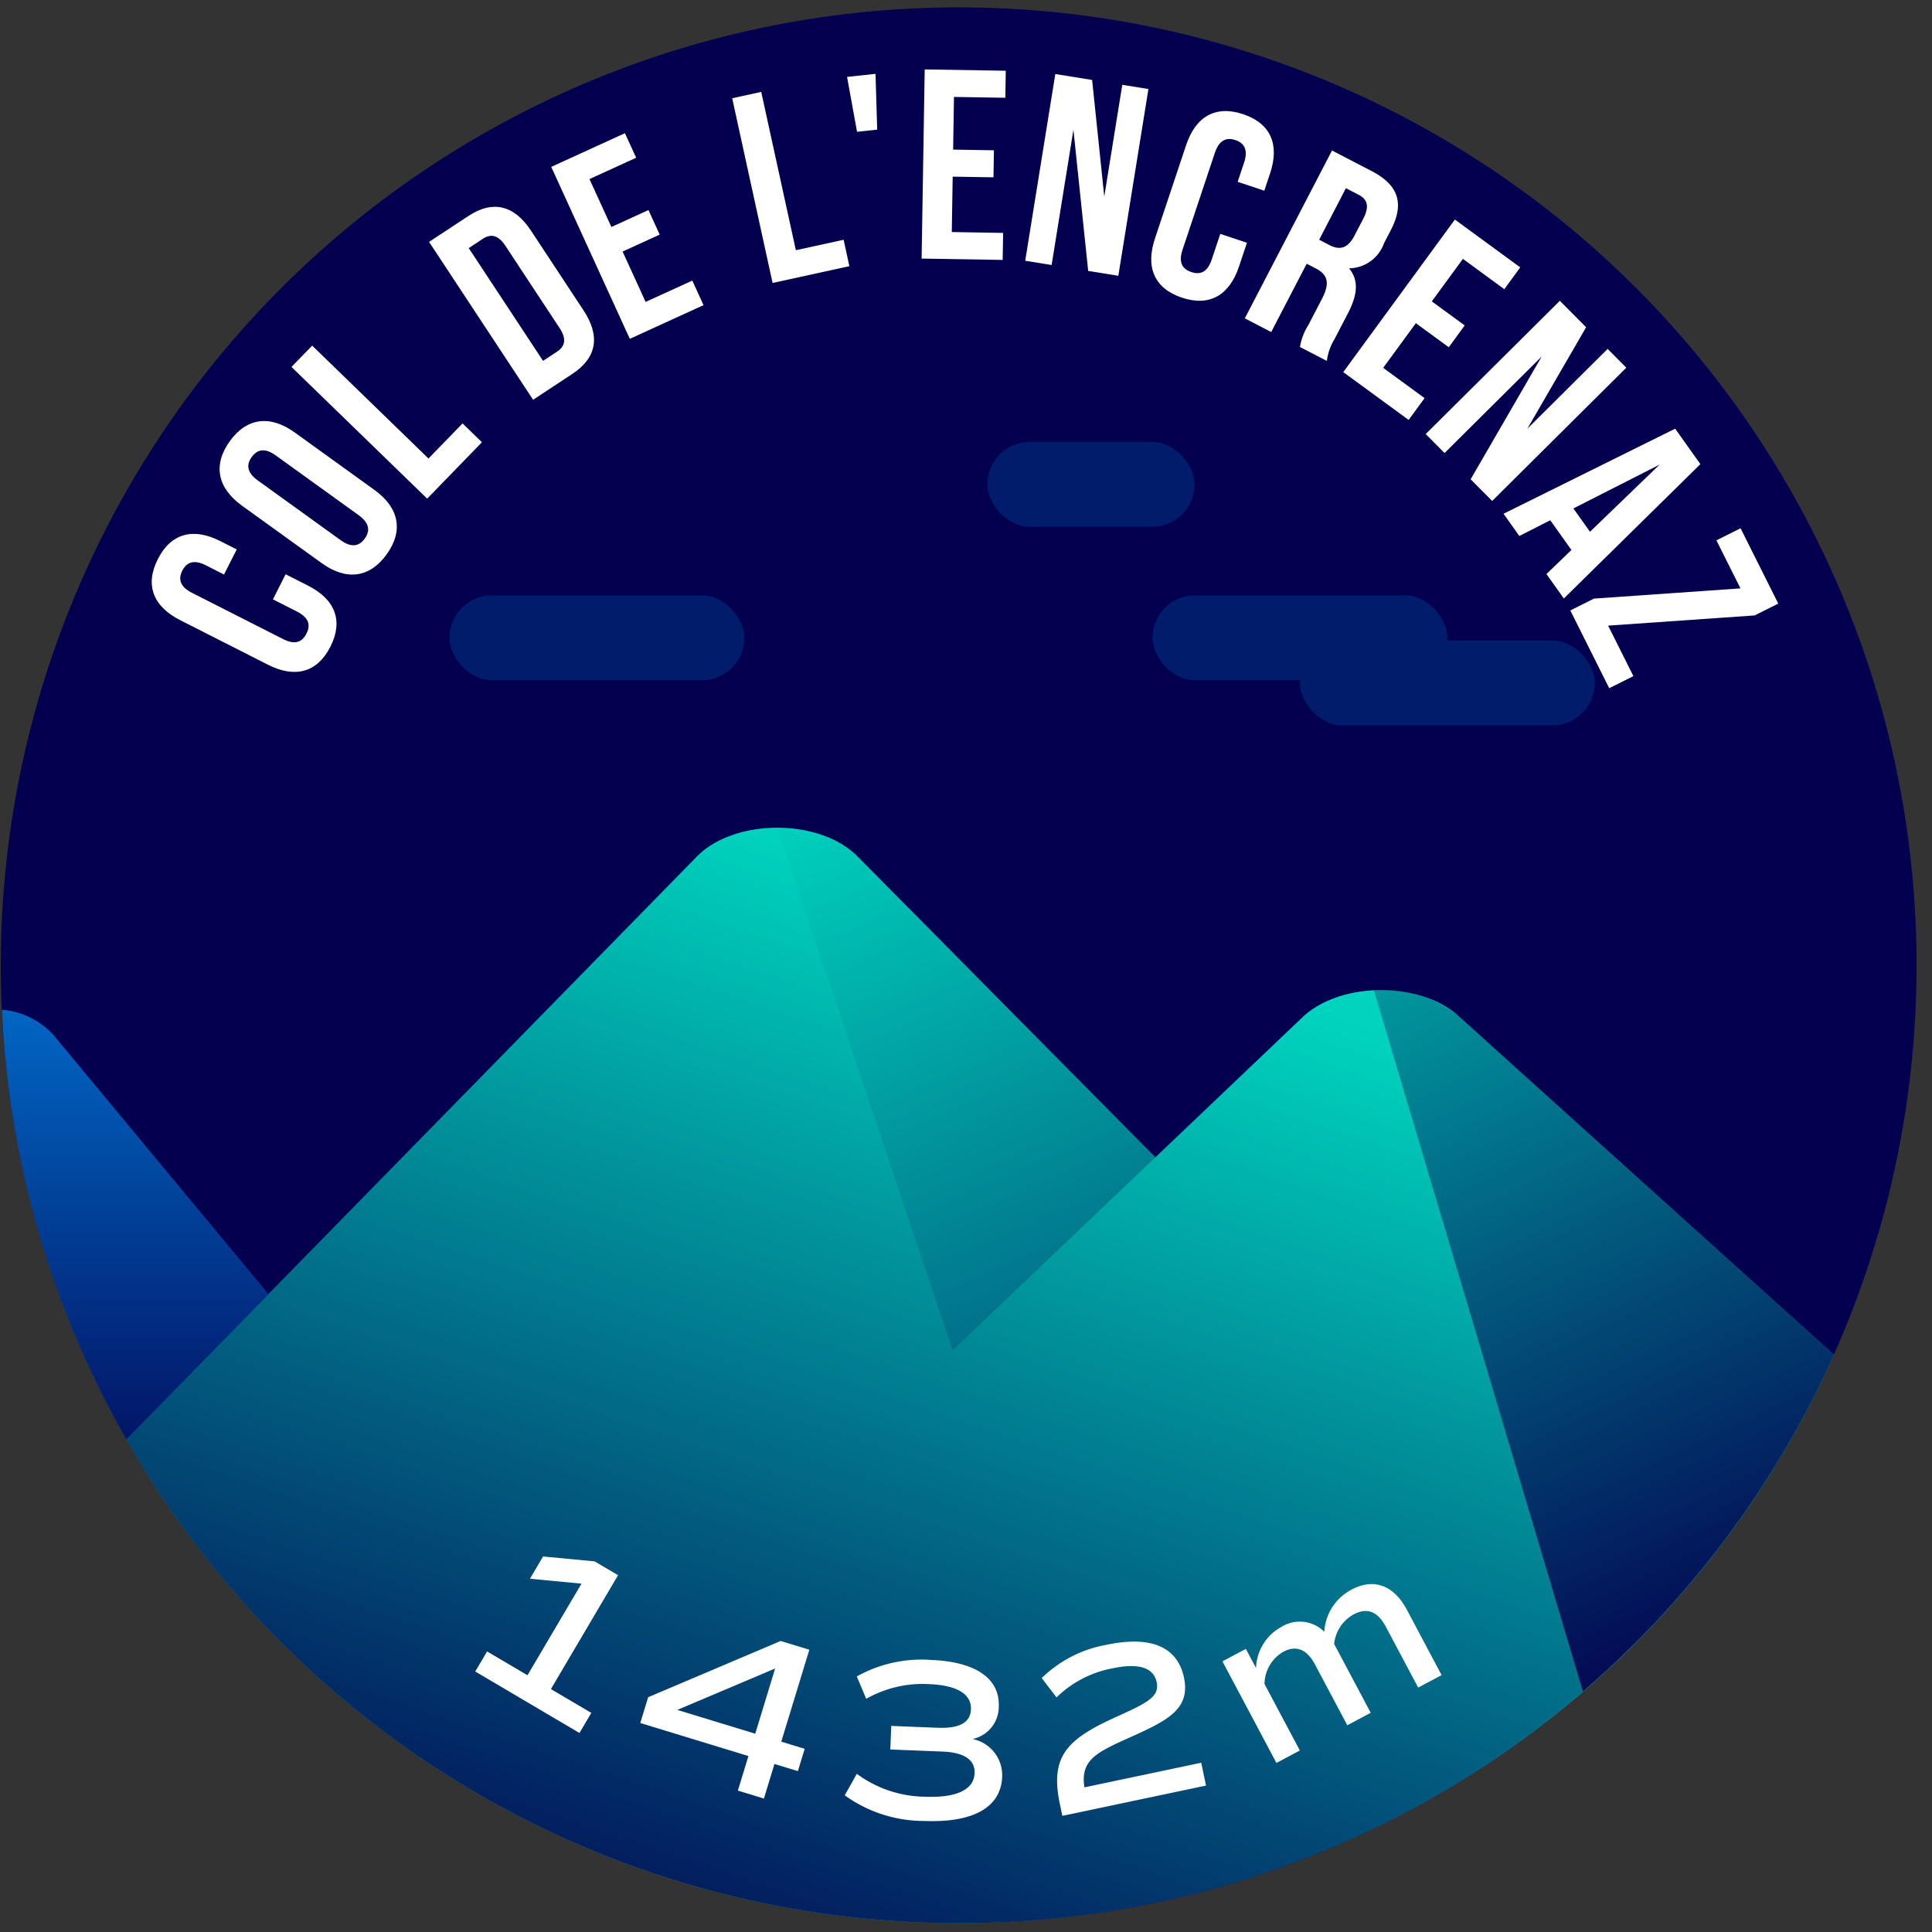 <svg xmlns="http://www.w3.org/2000/svg" xmlns:xlink="http://www.w3.org/1999/xlink" viewBox="0 0 120 120"><rect x="0" y="0" width="120" height="120" fill="#333333" stroke="none"/><defs><style>.cls-1{fill:#03004f;}.cls-2{fill:#00d4be;}.cls-3{fill:#0074d3;}.cls-4{opacity:0.8;fill:url(#Dégradé_sans_nom_220);}.cls-5{fill:url(#Dégradé_sans_nom_220-2);}.cls-6{fill:url(#Dégradé_sans_nom_220-3);}.cls-7{fill:url(#Dégradé_sans_nom_220-4);}.cls-8{fill:#001c6a;}.cls-9{fill:#fff;}</style><linearGradient id="Dégradé_sans_nom_220" x1="8.394" y1="88.924" x2="8.394" y2="58.081" gradientUnits="userSpaceOnUse"><stop offset="0" stop-color="#03004f"/><stop offset="1" stop-color="#03004f" stop-opacity="0"/></linearGradient><linearGradient id="Dégradé_sans_nom_220-2" x1="110.043" y1="102.962" x2="81.28" y2="41.911" xlink:href="#Dégradé_sans_nom_220"/><linearGradient id="Dégradé_sans_nom_220-3" x1="42.694" y1="128.133" x2="66.434" y2="57.513" xlink:href="#Dégradé_sans_nom_220"/><linearGradient id="Dégradé_sans_nom_220-4" x1="82.61" y1="117.851" x2="52.642" y2="48.017" xlink:href="#Dégradé_sans_nom_220"/></defs><title>encrenaz</title><g id="pastille"><circle class="cls-1" cx="59.546" cy="59.954" r="59.497"/></g><g id="blocs_variants" data-name="blocs variants"><path class="cls-2" d="M59.546,119.451A59.496,59.496,0,0,0,113.9,84.146L90.613,63.129c-2.409-2.203-7.38-2.171-9.723.062L71.761,71.885l-18.5-18.691c-2.355-2.378-7.618-2.378-9.972,0L7.852,89.396A59.461,59.461,0,0,0,59.546,119.451Z"/><path class="cls-3" d="M.118,62.717A59.139,59.139,0,0,0,7.852,89.396l8.818-9.008L3.294,64.254A4.876,4.876,0,0,0,.118,62.717Z"/></g><g id="invariants"><path class="cls-4" d="M.119,62.731a59.138,59.138,0,0,0,7.733,26.665l8.818-9.008L3.294,64.254A4.825,4.825,0,0,0,.119,62.731Z"/><path class="cls-5" d="M113.9,84.146,90.613,63.128a7.419,7.419,0,0,0-5.277-1.615L98.312,105.067A59.65,59.65,0,0,0,113.9,84.146Z"/><path class="cls-6" d="M59.546,119.451A59.246,59.246,0,0,0,98.312,105.067L85.34,61.528a6.988,6.988,0,0,0-4.451,1.663L71.761,71.885,59.16,83.89,48.275,51.41a7.093,7.093,0,0,0-4.986,1.784L7.852,89.396A59.461,59.461,0,0,0,59.546,119.451Z"/><path class="cls-7" d="M53.261,53.194a7.097,7.097,0,0,0-4.986-1.784L59.16,83.89,71.762,71.885l-2.605-2.632Z"/><rect class="cls-8" x="80.741" y="39.779" width="18.314" height="5.276" rx="2.638" ry="2.638"/><rect class="cls-8" x="27.918" y="36.975" width="18.314" height="5.276" rx="2.638" ry="2.638"/><rect class="cls-8" x="71.584" y="36.975" width="18.314" height="5.276" rx="2.638" ry="2.638"/><rect class="cls-8" x="61.326" y="27.446" width="12.87" height="5.276" rx="2.638" ry="2.638"/></g><g id="typo"><path class="cls-9" d="M17.741,35.668l1.392.707c1.676.851,2.209,2.176,1.388,3.792-.821,1.617-2.204,1.969-3.881,1.118L11.192,38.519c-1.676-.851-2.209-2.176-1.388-3.792.821-1.617,2.204-1.969,3.881-1.117l1.018.517-.79,1.557-1.123-.57c-.749-.38-1.2-.194-1.466.329-.266.524-.148.998.6,1.378l5.658,2.872c.748.38,1.185.188,1.451-.337.266-.523.164-.989-.584-1.369l-1.497-.761Z"/><path class="cls-9" d="M15.028,31.407c-1.524-1.099-1.816-2.53-.757-4s2.51-1.645,4.034-.546l4.954,3.571c1.524,1.099,1.817,2.53.757,4-1.06,1.47-2.51,1.645-4.034.546Zm6.129,2.143c.681.491,1.155.378,1.499-.099s.301-.962-.38-1.453l-5.145-3.708c-.68-.491-1.155-.378-1.498.099-.344.477-.301.962.38,1.453Z"/><path class="cls-9" d="M18.104,22.791l1.286-1.324L26.614,28.479l2.116-2.179,1.204,1.168-3.401,3.504Z"/><path class="cls-9" d="M26.65,15.024l2.438-1.606c1.541-1.015,2.86-.659,3.894.91l3.268,4.958c1.034,1.569.841,2.922-.7,3.938l-2.438,1.606Zm2.464.386L33.73,22.414l.868-.572c.49-.323.618-.77.157-1.47L31.395,15.273c-.461-.701-.922-.759-1.412-.436Z"/><path class="cls-9" d="M37.974,14.099l2.304-1.053.697,1.525-2.304,1.053,1.429,3.128L43,17.428l.697,1.525-4.578,2.092L34.238,10.365,38.816,8.273l.697,1.525-2.899,1.325Z"/><path class="cls-9" d="M45.478,6.103l1.803-.395,2.151,9.833,2.966-.649.358,1.64-4.769,1.043Z"/><path class="cls-9" d="M52.612,4.777l1.768-.19.104,3.464L53.233,8.186Z"/><path class="cls-9" d="M59.2,9.293l2.535.042L61.707,11.013l-2.534-.041L59.117,14.413l3.189.053L62.278,16.144l-5.035-.083.192-11.749,5.035.082-.027,1.679-3.189-.052Z"/><path class="cls-9" d="M66.672,8.06l-1.354,8.401-1.64-.264L65.547,4.598l2.287.368.754,7.245,1.119-6.943,1.624.262-1.869,11.6-1.873-.302Z"/><path class="cls-9" d="M77.45,15.078l-.494,1.479c-.595,1.782-1.826,2.504-3.544,1.931-1.719-.574-2.271-1.89-1.676-3.672l1.933-5.793c.595-1.783,1.826-2.504,3.544-1.931s2.271,1.89,1.676,3.672l-.361,1.082-1.655-.552.398-1.193c.266-.796.016-1.216-.541-1.401-.557-.186-1.008,0-1.274.796l-2.007,6.016c-.266.796-.011,1.199.546,1.385s1.003.017,1.268-.779l.531-1.592Z"/><path class="cls-9" d="M80.744,21.552a3.604,3.604,0,0,1,.517-1.358l.851-1.638c.503-.969.361-1.496-.384-1.883l-.566-.294-2.205,4.244L77.318,19.773,82.734,9.348l2.472,1.284c1.698.882,2.017,2.05,1.182,3.658l-.425.819a2.341,2.341,0,0,1-2.171,1.558c.641.769.499,1.697-.065,2.784l-.835,1.608a3.454,3.454,0,0,0-.479,1.358ZM83.598,11.688l-1.663,3.202.64.333c.611.316,1.123.242,1.556-.592l.534-1.027c.387-.745.304-1.204-.277-1.506Z"/><path class="cls-9" d="M88.932,18.719l2.043,1.495-.99,1.354-2.043-1.495-2.03,2.774L88.483,24.729l-.99,1.354-4.06-2.971,6.932-9.475,4.06,2.971-.99,1.354-2.571-1.882Z"/><path class="cls-9" d="M95.758,22.143l-6.034,5.996-1.17-1.179,8.331-8.277,1.632,1.643-3.65,6.3,4.987-4.955,1.159,1.166-8.331,8.278L91.344,29.77Z"/><path class="cls-9" d="M97.133,37.173l-1.081-1.518L97.604,34.16,96.29,32.314l-1.921.977-.983-1.381,10.661-5.283,1.567,2.201Zm.592-5.593,1.032,1.449,4.324-4.171Z"/><path class="cls-9" d="M110.452,37.49l-1.47.735-9.099.634,1.569,3.135-1.5.751-2.417-4.83,1.47-.735,9.099-.634-1.494-2.985,1.5-.75Z"/></g><g id="altitude"><path class="cls-9" d="M36.728,106.391l-.736,1.248-6.474-3.818.736-1.248,2.508,1.48,3.356-5.69-3.202-.305.816-1.383,3.201.305,1.456.858-4.171,7.074Z"/><path class="cls-9" d="M49.558,110.008l-1.455-.444-.655,2.148-1.618-.494.656-2.147L39.769,107.02l.49-1.604,8.229-3.492,1.781.544-1.743,5.71,1.455.444Zm-2.649-2.324,1.237-4.052-6.077,2.574Z"/><path class="cls-9" d="M62.245,110.377c-.075,1.875-1.792,2.846-4.818,2.726a8.42,8.42,0,0,1-4.959-1.592l.75-1.336a7.267,7.267,0,0,0,4.27,1.422c1.917.076,3.005-.436,3.046-1.459.033-.838-.646-1.292-2.01-1.346l-3.225-.128.058-1.464,2.87.114c1.363.055,2.047-.317,2.08-1.141.038-.952-.865-1.5-2.599-1.569a7.122,7.122,0,0,0-3.906.912l-.585-1.389a8.229,8.229,0,0,1,4.594-1.027c2.798.111,4.294,1.152,4.225,2.899a2.046,2.046,0,0,1-1.631,2.013A2.295,2.295,0,0,1,62.245,110.377Z"/><path class="cls-9" d="M67.354,111.016l7.256-1.529.299,1.418-8.924,1.881L65.832,112.063c-.63-2.989.44-4.042,3.516-5.431,1.922-.869,2.685-1.248,2.494-2.151s-1.11-1.203-2.737-.86a6.735,6.735,0,0,0-3.481,1.808l-.92-1.2a7.645,7.645,0,0,1,4.035-2.069c2.641-.557,4.38.05,4.799,2.037.422,2.002-1.072,2.694-3.527,3.792C67.995,108.892,67.111,109.383,67.354,111.016Z"/><path class="cls-9" d="M87.381,99.982l2.16,4.063-1.455.773-2.007-3.775c-.507-.953-1.161-1.216-2.002-.77a2.38,2.38,0,0,0-1.212,1.835l2.273,4.277-1.455.773-2.007-3.775c-.507-.953-1.174-1.21-1.964-.79a2.337,2.337,0,0,0-1.17,2.006l2.194,4.127-1.455.773-3.354-6.31,1.455-.773.633,1.191a3.02,3.02,0,0,1,1.582-2.562,2.153,2.153,0,0,1,2.657.309,3.166,3.166,0,0,1,1.695-2.622C85.342,97.993,86.581,98.477,87.381,99.982Z"/></g></svg>